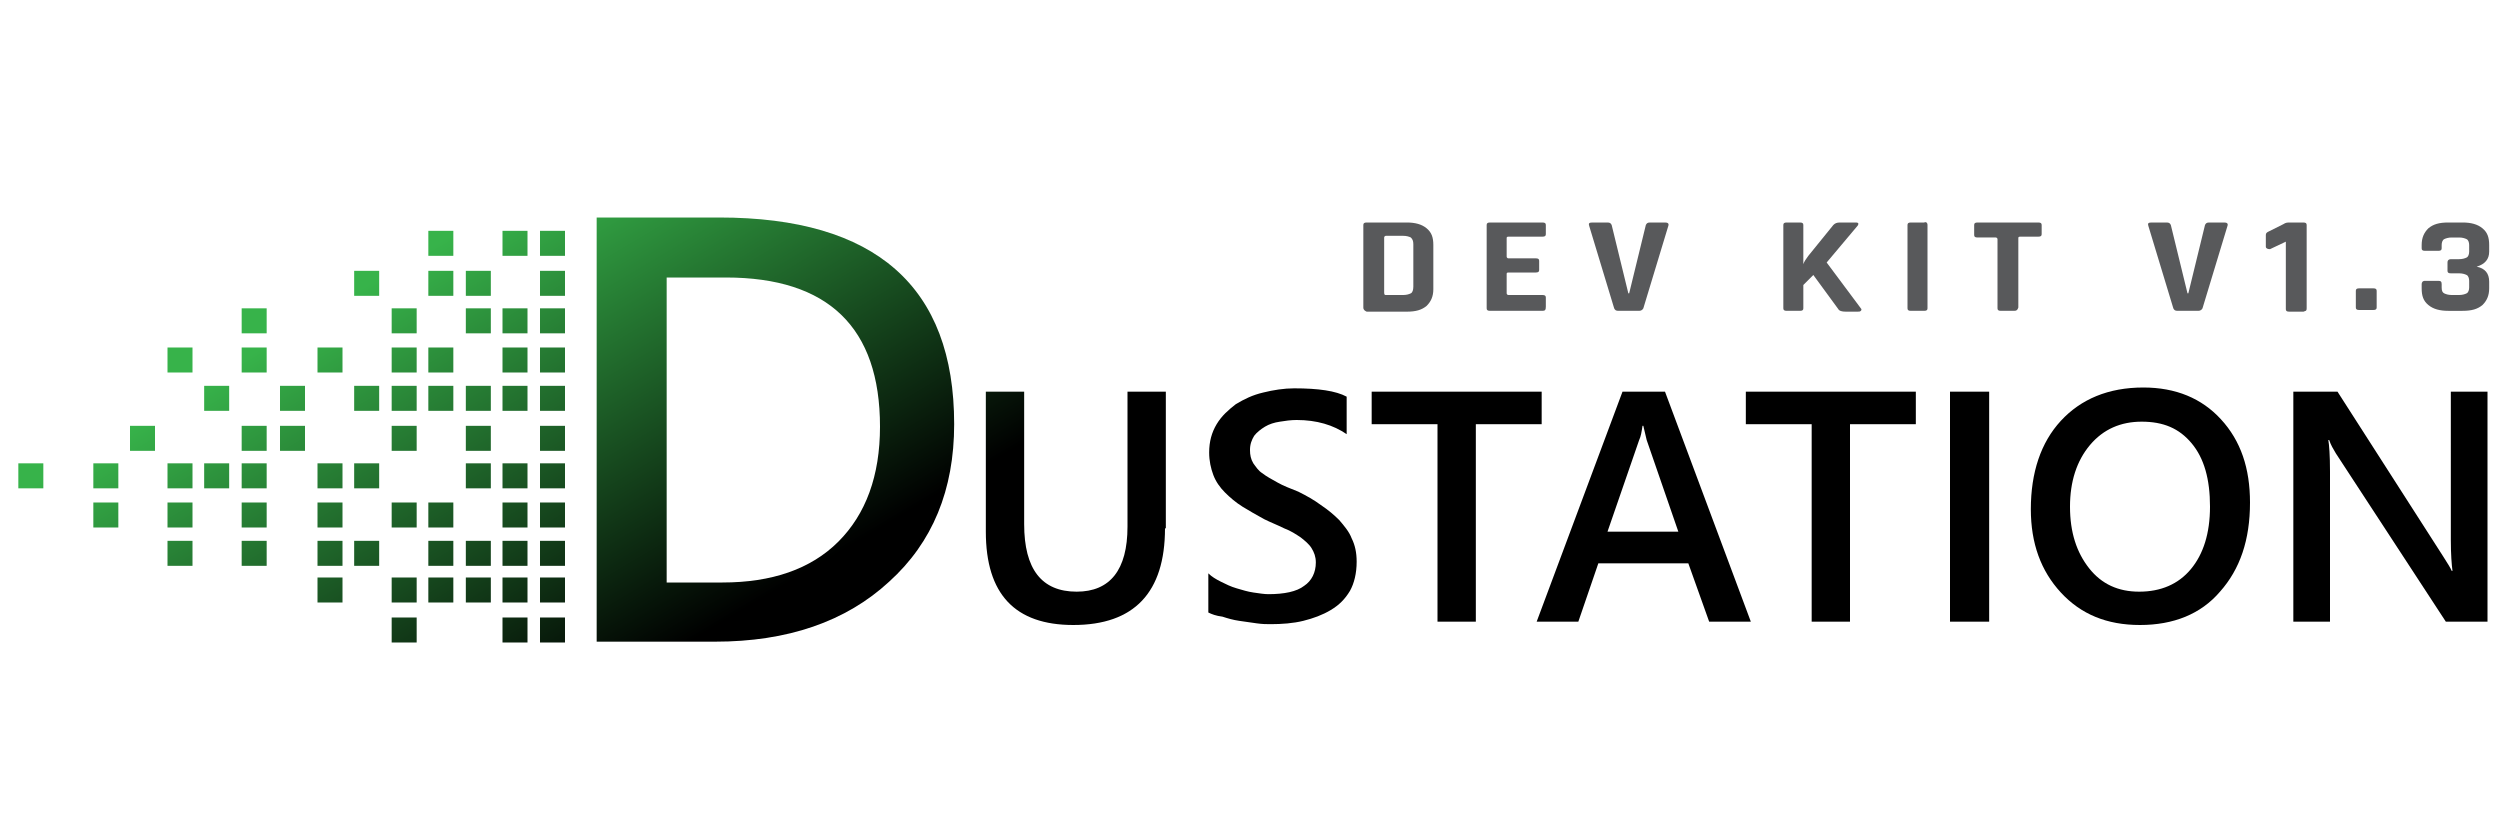 <?xml version="1.0" encoding="UTF-8"?> <svg xmlns="http://www.w3.org/2000/svg" xmlns:xlink="http://www.w3.org/1999/xlink" version="1.1" id="Layer_1" x="0px" y="0px" viewBox="0 0 300 100" style="enable-background:new 0 0 300 100;" xml:space="preserve"> <style type="text/css"> .st0{fill:url(#SVGID_1_);} .st1{fill:url(#SVGID_2_);} .st2{fill:url(#SVGID_3_);} .st3{fill:url(#SVGID_4_);} .st4{fill:url(#SVGID_5_);} .st5{fill:url(#SVGID_6_);} .st6{fill:url(#SVGID_7_);} .st7{fill:url(#SVGID_8_);} .st8{fill:url(#SVGID_9_);} .st9{fill-rule:evenodd;clip-rule:evenodd;fill:url(#SVGID_10_);} .st10{fill-rule:evenodd;clip-rule:evenodd;fill:url(#SVGID_11_);} .st11{fill-rule:evenodd;clip-rule:evenodd;fill:url(#SVGID_12_);} .st12{fill-rule:evenodd;clip-rule:evenodd;fill:url(#SVGID_13_);} .st13{fill-rule:evenodd;clip-rule:evenodd;fill:url(#SVGID_14_);} .st14{fill-rule:evenodd;clip-rule:evenodd;fill:url(#SVGID_15_);} .st15{fill-rule:evenodd;clip-rule:evenodd;fill:url(#SVGID_16_);} .st16{fill-rule:evenodd;clip-rule:evenodd;fill:url(#SVGID_17_);} .st17{fill-rule:evenodd;clip-rule:evenodd;fill:url(#SVGID_18_);} .st18{fill-rule:evenodd;clip-rule:evenodd;fill:url(#SVGID_19_);} .st19{fill-rule:evenodd;clip-rule:evenodd;fill:url(#SVGID_20_);} .st20{fill-rule:evenodd;clip-rule:evenodd;fill:url(#SVGID_21_);} .st21{fill-rule:evenodd;clip-rule:evenodd;fill:url(#SVGID_22_);} .st22{fill-rule:evenodd;clip-rule:evenodd;fill:url(#SVGID_23_);} .st23{fill-rule:evenodd;clip-rule:evenodd;fill:url(#SVGID_24_);} .st24{fill-rule:evenodd;clip-rule:evenodd;fill:url(#SVGID_25_);} .st25{fill-rule:evenodd;clip-rule:evenodd;fill:url(#SVGID_26_);} .st26{fill-rule:evenodd;clip-rule:evenodd;fill:url(#SVGID_27_);} .st27{fill-rule:evenodd;clip-rule:evenodd;fill:url(#SVGID_28_);} .st28{fill-rule:evenodd;clip-rule:evenodd;fill:url(#SVGID_29_);} .st29{fill-rule:evenodd;clip-rule:evenodd;fill:url(#SVGID_30_);} .st30{fill-rule:evenodd;clip-rule:evenodd;fill:url(#SVGID_31_);} .st31{fill-rule:evenodd;clip-rule:evenodd;fill:url(#SVGID_32_);} .st32{fill-rule:evenodd;clip-rule:evenodd;fill:url(#SVGID_33_);} .st33{fill-rule:evenodd;clip-rule:evenodd;fill:url(#SVGID_34_);} .st34{fill-rule:evenodd;clip-rule:evenodd;fill:url(#SVGID_35_);} .st35{fill-rule:evenodd;clip-rule:evenodd;fill:url(#SVGID_36_);} .st36{fill-rule:evenodd;clip-rule:evenodd;fill:url(#SVGID_37_);} .st37{fill-rule:evenodd;clip-rule:evenodd;fill:url(#SVGID_38_);} .st38{fill-rule:evenodd;clip-rule:evenodd;fill:url(#SVGID_39_);} .st39{fill-rule:evenodd;clip-rule:evenodd;fill:url(#SVGID_40_);} .st40{fill-rule:evenodd;clip-rule:evenodd;fill:url(#SVGID_41_);} .st41{fill-rule:evenodd;clip-rule:evenodd;fill:url(#SVGID_42_);} .st42{fill-rule:evenodd;clip-rule:evenodd;fill:url(#SVGID_43_);} .st43{fill-rule:evenodd;clip-rule:evenodd;fill:url(#SVGID_44_);} .st44{fill-rule:evenodd;clip-rule:evenodd;fill:url(#SVGID_45_);} .st45{fill-rule:evenodd;clip-rule:evenodd;fill:url(#SVGID_46_);} .st46{fill-rule:evenodd;clip-rule:evenodd;fill:url(#SVGID_47_);} .st47{fill-rule:evenodd;clip-rule:evenodd;fill:url(#SVGID_48_);} .st48{fill-rule:evenodd;clip-rule:evenodd;fill:url(#SVGID_49_);} .st49{fill-rule:evenodd;clip-rule:evenodd;fill:url(#SVGID_50_);} .st50{fill-rule:evenodd;clip-rule:evenodd;fill:url(#SVGID_51_);} .st51{fill-rule:evenodd;clip-rule:evenodd;fill:url(#SVGID_52_);} .st52{fill-rule:evenodd;clip-rule:evenodd;fill:url(#SVGID_53_);} .st53{fill-rule:evenodd;clip-rule:evenodd;fill:url(#SVGID_54_);} .st54{fill-rule:evenodd;clip-rule:evenodd;fill:url(#SVGID_55_);} .st55{fill-rule:evenodd;clip-rule:evenodd;fill:url(#SVGID_56_);} .st56{fill-rule:evenodd;clip-rule:evenodd;fill:url(#SVGID_57_);} .st57{fill-rule:evenodd;clip-rule:evenodd;fill:url(#SVGID_58_);} .st58{fill-rule:evenodd;clip-rule:evenodd;fill:url(#SVGID_59_);} .st59{fill-rule:evenodd;clip-rule:evenodd;fill:url(#SVGID_60_);} .st60{fill-rule:evenodd;clip-rule:evenodd;fill:url(#SVGID_61_);} .st61{fill-rule:evenodd;clip-rule:evenodd;fill:url(#SVGID_62_);} .st62{fill-rule:evenodd;clip-rule:evenodd;fill:url(#SVGID_63_);} .st63{fill-rule:evenodd;clip-rule:evenodd;fill:url(#SVGID_64_);} .st64{fill-rule:evenodd;clip-rule:evenodd;fill:url(#SVGID_65_);} .st65{fill-rule:evenodd;clip-rule:evenodd;fill:url(#SVGID_66_);} .st66{fill-rule:evenodd;clip-rule:evenodd;fill:url(#SVGID_67_);} .st67{fill-rule:evenodd;clip-rule:evenodd;fill:url(#SVGID_68_);} .st68{fill-rule:evenodd;clip-rule:evenodd;fill:url(#SVGID_69_);} .st69{fill-rule:evenodd;clip-rule:evenodd;fill:url(#SVGID_70_);} .st70{fill-rule:evenodd;clip-rule:evenodd;fill:url(#SVGID_71_);} .st71{fill-rule:evenodd;clip-rule:evenodd;fill:url(#SVGID_72_);} .st72{fill-rule:evenodd;clip-rule:evenodd;fill:url(#SVGID_73_);} .st73{fill-rule:evenodd;clip-rule:evenodd;fill:url(#SVGID_74_);} .st74{fill-rule:evenodd;clip-rule:evenodd;fill:url(#SVGID_75_);} .st75{fill-rule:evenodd;clip-rule:evenodd;fill:url(#SVGID_76_);} .st76{fill-rule:evenodd;clip-rule:evenodd;fill:url(#SVGID_77_);} .st77{fill:#58595B;} </style> <g> <linearGradient id="SVGID_1_" gradientUnits="userSpaceOnUse" x1="68.99" y1="19.376" x2="97.932" y2="67.976"> <stop offset="0" style="stop-color:#37B34A"></stop> <stop offset="1" style="stop-color:#000000"></stop> </linearGradient> <path class="st0" d="M71.6,77V26.1h14.7c18.8,0,28.2,8.3,28.2,24.8c0,7.9-2.6,14.2-7.8,18.9c-5.2,4.8-12.2,7.2-20.9,7.2H71.6z M80,33.3v36.6h6.7c5.9,0,10.6-1.6,13.9-4.9c3.3-3.3,5-7.9,5-13.8c0-11.9-6.2-17.9-18.5-17.9H80z"></path> <linearGradient id="SVGID_2_" gradientUnits="userSpaceOnUse" x1="96.554" y1="2.961" x2="125.496" y2="51.562"> <stop offset="0" style="stop-color:#37B34A"></stop> <stop offset="1" style="stop-color:#000000"></stop> </linearGradient> <path class="st1" d="M139.8,63.4c0,7.7-3.7,11.6-11,11.6c-7,0-10.5-3.7-10.5-11.2V47h4.6v15.9c0,5.4,2.1,8.1,6.3,8.1 c4,0,6.1-2.6,6.1-7.8V47h4.6V63.4z"></path> <linearGradient id="SVGID_3_" gradientUnits="userSpaceOnUse" x1="113.123" y1="-6.903" x2="142.064" y2="41.696"> <stop offset="0" style="stop-color:#37B34A"></stop> <stop offset="1" style="stop-color:#000000"></stop> </linearGradient> <path class="st2" d="M145,73.5v-4.7c0.4,0.4,0.9,0.7,1.5,1c0.6,0.3,1.2,0.6,1.9,0.8c0.7,0.2,1.3,0.4,2,0.5c0.7,0.1,1.3,0.2,1.8,0.2 c1.9,0,3.4-0.3,4.3-1c0.9-0.6,1.4-1.6,1.4-2.8c0-0.7-0.2-1.2-0.5-1.7c-0.3-0.5-0.8-0.9-1.3-1.3c-0.6-0.4-1.2-0.8-2-1.1 c-0.8-0.4-1.6-0.7-2.4-1.1c-0.9-0.5-1.8-1-2.6-1.5c-0.8-0.5-1.5-1.1-2.1-1.7c-0.6-0.6-1.1-1.3-1.4-2.1c-0.3-0.8-0.5-1.7-0.5-2.7 c0-1.3,0.3-2.4,0.9-3.4c0.6-1,1.4-1.7,2.3-2.4c1-0.6,2-1.1,3.3-1.4c1.2-0.3,2.5-0.5,3.7-0.5c2.9,0,5,0.3,6.3,1v4.5 c-1.6-1.1-3.6-1.7-6-1.7c-0.7,0-1.4,0.1-2,0.2c-0.7,0.1-1.3,0.3-1.8,0.6c-0.5,0.3-1,0.7-1.3,1.1c-0.3,0.5-0.5,1-0.5,1.7 c0,0.6,0.1,1.1,0.4,1.6c0.3,0.4,0.6,0.9,1.1,1.2c0.5,0.4,1.1,0.7,1.8,1.1c0.7,0.4,1.5,0.7,2.5,1.1c1,0.5,1.9,1,2.7,1.6 c0.9,0.6,1.6,1.2,2.2,1.8c0.6,0.7,1.2,1.4,1.5,2.2c0.4,0.8,0.6,1.7,0.6,2.8c0,1.4-0.3,2.6-0.8,3.5c-0.6,1-1.3,1.7-2.3,2.3 c-1,0.6-2.1,1-3.3,1.3c-1.2,0.3-2.6,0.4-3.9,0.4c-0.5,0-1,0-1.7-0.1c-0.7-0.1-1.4-0.2-2.1-0.3c-0.7-0.1-1.4-0.3-2-0.5 C145.9,73.9,145.4,73.7,145,73.5z"></path> <linearGradient id="SVGID_4_" gradientUnits="userSpaceOnUse" x1="131.814" y1="-18.039" x2="160.757" y2="30.563"> <stop offset="0" style="stop-color:#37B34A"></stop> <stop offset="1" style="stop-color:#000000"></stop> </linearGradient> <path class="st3" d="M185,50.9h-7.9v23.7h-4.6V50.9h-7.9V47H185V50.9z"></path> <linearGradient id="SVGID_5_" gradientUnits="userSpaceOnUse" x1="141.673" y1="-23.906" x2="170.614" y2="24.694"> <stop offset="0" style="stop-color:#37B34A"></stop> <stop offset="1" style="stop-color:#000000"></stop> </linearGradient> <path class="st4" d="M210.1,74.6h-5l-2.5-7h-10.8l-2.4,7h-5L194.7,47h5.1L210.1,74.6z M201.4,63.8l-3.8-11 c-0.1-0.4-0.2-0.9-0.4-1.7h-0.1c-0.1,0.7-0.2,1.3-0.4,1.7l-3.8,11H201.4z"></path> <linearGradient id="SVGID_6_" gradientUnits="userSpaceOnUse" x1="164.991" y1="-37.796" x2="193.934" y2="10.805"> <stop offset="0" style="stop-color:#37B34A"></stop> <stop offset="1" style="stop-color:#000000"></stop> </linearGradient> <path class="st5" d="M229.9,50.9H222v23.7h-4.6V50.9h-7.9V47h20.4V50.9z"></path> <linearGradient id="SVGID_7_" gradientUnits="userSpaceOnUse" x1="174.297" y1="-43.335" x2="203.238" y2="5.266"> <stop offset="0" style="stop-color:#37B34A"></stop> <stop offset="1" style="stop-color:#000000"></stop> </linearGradient> <path class="st6" d="M238.7,74.6H234V47h4.7V74.6z"></path> <linearGradient id="SVGID_8_" gradientUnits="userSpaceOnUse" x1="189.504" y1="-52.388" x2="218.445" y2="-3.789"> <stop offset="0" style="stop-color:#37B34A"></stop> <stop offset="1" style="stop-color:#000000"></stop> </linearGradient> <path class="st7" d="M256.8,75c-4,0-7.1-1.3-9.5-3.9c-2.4-2.6-3.6-5.9-3.6-10c0-4.4,1.2-8,3.6-10.6c2.4-2.6,5.7-4,9.9-4 c3.9,0,7,1.3,9.3,3.8c2.4,2.6,3.5,5.9,3.5,10c0,4.5-1.2,8-3.6,10.7C264.1,73.7,260.8,75,256.8,75z M257,50.6 c-2.5,0-4.6,0.9-6.2,2.8c-1.6,1.9-2.4,4.4-2.4,7.4c0,3.1,0.8,5.5,2.3,7.4c1.5,1.9,3.5,2.8,6,2.8c2.6,0,4.7-0.9,6.2-2.7 c1.5-1.8,2.3-4.3,2.3-7.5c0-3.3-0.7-5.8-2.2-7.6S259.6,50.6,257,50.6z"></path> <linearGradient id="SVGID_9_" gradientUnits="userSpaceOnUse" x1="211.591" y1="-65.542" x2="240.533" y2="-16.942"> <stop offset="0" style="stop-color:#37B34A"></stop> <stop offset="1" style="stop-color:#000000"></stop> </linearGradient> <path class="st8" d="M298.5,74.6h-5l-13.2-20.2c-0.3-0.5-0.6-1-0.8-1.6h-0.1c0.1,0.6,0.2,1.8,0.2,3.8v18h-4.4V47h5.3l12.7,19.8 c0.5,0.8,0.9,1.4,1,1.7h0.1c-0.1-0.7-0.2-2-0.2-3.7V47h4.4V74.6z"></path> <g> <linearGradient id="SVGID_10_" gradientUnits="userSpaceOnUse" x1="62.682" y1="23.133" x2="91.621" y2="71.729"> <stop offset="0" style="stop-color:#37B34A"></stop> <stop offset="1" style="stop-color:#000000"></stop> </linearGradient> <rect x="64.8" y="27.7" class="st9" width="3" height="3"></rect> <linearGradient id="SVGID_11_" gradientUnits="userSpaceOnUse" x1="60.592" y1="24.377" x2="89.532" y2="72.975"> <stop offset="0" style="stop-color:#37B34A"></stop> <stop offset="1" style="stop-color:#000000"></stop> </linearGradient> <rect x="64.8" y="32.5" class="st10" width="3" height="3"></rect> <linearGradient id="SVGID_12_" gradientUnits="userSpaceOnUse" x1="58.617" y1="25.554" x2="87.556" y2="74.15"> <stop offset="0" style="stop-color:#37B34A"></stop> <stop offset="1" style="stop-color:#000000"></stop> </linearGradient> <rect x="64.8" y="37" class="st11" width="3" height="3"></rect> <linearGradient id="SVGID_13_" gradientUnits="userSpaceOnUse" x1="56.525" y1="26.795" x2="85.471" y2="75.404"> <stop offset="0" style="stop-color:#37B34A"></stop> <stop offset="1" style="stop-color:#000000"></stop> </linearGradient> <rect x="64.8" y="41.7" class="st12" width="3" height="3"></rect> <linearGradient id="SVGID_14_" gradientUnits="userSpaceOnUse" x1="54.498" y1="28.002" x2="83.443" y2="76.608"> <stop offset="0" style="stop-color:#37B34A"></stop> <stop offset="1" style="stop-color:#000000"></stop> </linearGradient> <rect x="64.8" y="46.3" class="st13" width="3" height="3"></rect> <linearGradient id="SVGID_15_" gradientUnits="userSpaceOnUse" x1="52.412" y1="29.253" x2="81.349" y2="77.845"> <stop offset="0" style="stop-color:#37B34A"></stop> <stop offset="1" style="stop-color:#000000"></stop> </linearGradient> <rect x="64.8" y="51.1" class="st14" width="3" height="3"></rect> <linearGradient id="SVGID_16_" gradientUnits="userSpaceOnUse" x1="50.436" y1="30.428" x2="79.375" y2="79.024"> <stop offset="0" style="stop-color:#37B34A"></stop> <stop offset="1" style="stop-color:#000000"></stop> </linearGradient> <rect x="64.8" y="55.6" class="st15" width="3" height="3"></rect> <linearGradient id="SVGID_17_" gradientUnits="userSpaceOnUse" x1="48.342" y1="31.666" x2="77.288" y2="80.273"> <stop offset="0" style="stop-color:#37B34A"></stop> <stop offset="1" style="stop-color:#000000"></stop> </linearGradient> <rect x="64.8" y="60.3" class="st16" width="3" height="3"></rect> <linearGradient id="SVGID_18_" gradientUnits="userSpaceOnUse" x1="46.359" y1="32.849" x2="75.303" y2="81.453"> <stop offset="0" style="stop-color:#37B34A"></stop> <stop offset="1" style="stop-color:#000000"></stop> </linearGradient> <rect x="64.8" y="64.9" class="st17" width="3" height="3"></rect> <linearGradient id="SVGID_19_" gradientUnits="userSpaceOnUse" x1="44.384" y1="34.026" x2="73.327" y2="82.629"> <stop offset="0" style="stop-color:#37B34A"></stop> <stop offset="1" style="stop-color:#000000"></stop> </linearGradient> <rect x="64.8" y="69.3" class="st18" width="3" height="3"></rect> <linearGradient id="SVGID_20_" gradientUnits="userSpaceOnUse" x1="42.293" y1="35.27" x2="71.237" y2="83.874"> <stop offset="0" style="stop-color:#37B34A"></stop> <stop offset="1" style="stop-color:#000000"></stop> </linearGradient> <rect x="64.8" y="74.1" class="st19" width="3" height="3"></rect> <linearGradient id="SVGID_21_" gradientUnits="userSpaceOnUse" x1="59.35" y1="25.115" x2="88.297" y2="73.724"> <stop offset="0" style="stop-color:#37B34A"></stop> <stop offset="1" style="stop-color:#000000"></stop> </linearGradient> <rect x="60.3" y="27.7" class="st20" width="3" height="3"></rect> <linearGradient id="SVGID_22_" gradientUnits="userSpaceOnUse" x1="55.286" y1="27.538" x2="84.225" y2="76.134"> <stop offset="0" style="stop-color:#37B34A"></stop> <stop offset="1" style="stop-color:#000000"></stop> </linearGradient> <rect x="60.3" y="37" class="st21" width="3" height="3"></rect> <linearGradient id="SVGID_23_" gradientUnits="userSpaceOnUse" x1="53.196" y1="28.782" x2="82.136" y2="77.379"> <stop offset="0" style="stop-color:#37B34A"></stop> <stop offset="1" style="stop-color:#000000"></stop> </linearGradient> <rect x="60.3" y="41.7" class="st22" width="3" height="3"></rect> <linearGradient id="SVGID_24_" gradientUnits="userSpaceOnUse" x1="51.17" y1="29.991" x2="80.108" y2="78.584"> <stop offset="0" style="stop-color:#37B34A"></stop> <stop offset="1" style="stop-color:#000000"></stop> </linearGradient> <rect x="60.3" y="46.3" class="st23" width="3" height="3"></rect> <linearGradient id="SVGID_25_" gradientUnits="userSpaceOnUse" x1="47.101" y1="32.405" x2="76.048" y2="81.014"> <stop offset="0" style="stop-color:#37B34A"></stop> <stop offset="1" style="stop-color:#000000"></stop> </linearGradient> <rect x="60.3" y="55.6" class="st24" width="3" height="3"></rect> <linearGradient id="SVGID_26_" gradientUnits="userSpaceOnUse" x1="45.016" y1="33.657" x2="73.954" y2="82.252"> <stop offset="0" style="stop-color:#37B34A"></stop> <stop offset="1" style="stop-color:#000000"></stop> </linearGradient> <rect x="60.3" y="60.3" class="st25" width="3" height="3"></rect> <linearGradient id="SVGID_27_" gradientUnits="userSpaceOnUse" x1="43.028" y1="34.833" x2="71.972" y2="83.437"> <stop offset="0" style="stop-color:#37B34A"></stop> <stop offset="1" style="stop-color:#000000"></stop> </linearGradient> <rect x="60.3" y="64.9" class="st26" width="3" height="3"></rect> <linearGradient id="SVGID_28_" gradientUnits="userSpaceOnUse" x1="41.058" y1="36.018" x2="69.994" y2="84.609"> <stop offset="0" style="stop-color:#37B34A"></stop> <stop offset="1" style="stop-color:#000000"></stop> </linearGradient> <rect x="60.3" y="69.3" class="st27" width="3" height="3"></rect> <linearGradient id="SVGID_29_" gradientUnits="userSpaceOnUse" x1="38.968" y1="37.263" x2="67.905" y2="85.855"> <stop offset="0" style="stop-color:#37B34A"></stop> <stop offset="1" style="stop-color:#000000"></stop> </linearGradient> <rect x="60.3" y="74.1" class="st28" width="3" height="3"></rect> <linearGradient id="SVGID_30_" gradientUnits="userSpaceOnUse" x1="54.001" y1="28.302" x2="82.94" y2="76.9"> <stop offset="0" style="stop-color:#37B34A"></stop> <stop offset="1" style="stop-color:#000000"></stop> </linearGradient> <rect x="55.9" y="32.5" class="st29" width="3" height="3"></rect> <linearGradient id="SVGID_31_" gradientUnits="userSpaceOnUse" x1="52.025" y1="29.479" x2="80.965" y2="78.075"> <stop offset="0" style="stop-color:#37B34A"></stop> <stop offset="1" style="stop-color:#000000"></stop> </linearGradient> <rect x="55.9" y="37" class="st30" width="3" height="3"></rect> <linearGradient id="SVGID_32_" gradientUnits="userSpaceOnUse" x1="47.907" y1="31.928" x2="76.852" y2="80.534"> <stop offset="0" style="stop-color:#37B34A"></stop> <stop offset="1" style="stop-color:#000000"></stop> </linearGradient> <rect x="55.9" y="46.3" class="st31" width="3" height="3"></rect> <linearGradient id="SVGID_33_" gradientUnits="userSpaceOnUse" x1="45.818" y1="33.172" x2="74.761" y2="81.777"> <stop offset="0" style="stop-color:#37B34A"></stop> <stop offset="1" style="stop-color:#000000"></stop> </linearGradient> <rect x="55.9" y="51.1" class="st32" width="3" height="3"></rect> <linearGradient id="SVGID_34_" gradientUnits="userSpaceOnUse" x1="43.844" y1="34.353" x2="72.784" y2="82.949"> <stop offset="0" style="stop-color:#37B34A"></stop> <stop offset="1" style="stop-color:#000000"></stop> </linearGradient> <rect x="55.9" y="55.6" class="st33" width="3" height="3"></rect> <linearGradient id="SVGID_35_" gradientUnits="userSpaceOnUse" x1="39.768" y1="36.774" x2="68.712" y2="85.379"> <stop offset="0" style="stop-color:#37B34A"></stop> <stop offset="1" style="stop-color:#000000"></stop> </linearGradient> <rect x="55.9" y="64.9" class="st34" width="3" height="3"></rect> <linearGradient id="SVGID_36_" gradientUnits="userSpaceOnUse" x1="37.793" y1="37.952" x2="66.736" y2="86.555"> <stop offset="0" style="stop-color:#37B34A"></stop> <stop offset="1" style="stop-color:#000000"></stop> </linearGradient> <rect x="55.9" y="69.3" class="st35" width="3" height="3"></rect> <linearGradient id="SVGID_37_" gradientUnits="userSpaceOnUse" x1="52.76" y1="29.041" x2="81.697" y2="77.633"> <stop offset="0" style="stop-color:#37B34A"></stop> <stop offset="1" style="stop-color:#000000"></stop> </linearGradient> <rect x="51.4" y="27.7" class="st36" width="3" height="3"></rect> <linearGradient id="SVGID_38_" gradientUnits="userSpaceOnUse" x1="50.669" y1="30.285" x2="79.615" y2="78.892"> <stop offset="0" style="stop-color:#37B34A"></stop> <stop offset="1" style="stop-color:#000000"></stop> </linearGradient> <rect x="51.4" y="32.5" class="st37" width="3" height="3"></rect> <linearGradient id="SVGID_39_" gradientUnits="userSpaceOnUse" x1="46.604" y1="32.705" x2="75.548" y2="81.31"> <stop offset="0" style="stop-color:#37B34A"></stop> <stop offset="1" style="stop-color:#000000"></stop> </linearGradient> <rect x="51.4" y="41.7" class="st38" width="3" height="3"></rect> <linearGradient id="SVGID_40_" gradientUnits="userSpaceOnUse" x1="44.577" y1="33.912" x2="73.52" y2="82.515"> <stop offset="0" style="stop-color:#37B34A"></stop> <stop offset="1" style="stop-color:#000000"></stop> </linearGradient> <rect x="51.4" y="46.3" class="st39" width="3" height="3"></rect> <linearGradient id="SVGID_41_" gradientUnits="userSpaceOnUse" x1="38.422" y1="37.577" x2="67.365" y2="86.18"> <stop offset="0" style="stop-color:#37B34A"></stop> <stop offset="1" style="stop-color:#000000"></stop> </linearGradient> <rect x="51.4" y="60.3" class="st40" width="3" height="3"></rect> <linearGradient id="SVGID_42_" gradientUnits="userSpaceOnUse" x1="36.438" y1="38.76" x2="65.38" y2="87.36"> <stop offset="0" style="stop-color:#37B34A"></stop> <stop offset="1" style="stop-color:#000000"></stop> </linearGradient> <rect x="51.4" y="64.9" class="st41" width="3" height="3"></rect> <linearGradient id="SVGID_43_" gradientUnits="userSpaceOnUse" x1="34.463" y1="39.937" x2="63.405" y2="88.537"> <stop offset="0" style="stop-color:#37B34A"></stop> <stop offset="1" style="stop-color:#000000"></stop> </linearGradient> <rect x="51.4" y="69.3" class="st42" width="3" height="3"></rect> <linearGradient id="SVGID_44_" gradientUnits="userSpaceOnUse" x1="45.464" y1="33.386" x2="74.404" y2="81.985"> <stop offset="0" style="stop-color:#37B34A"></stop> <stop offset="1" style="stop-color:#000000"></stop> </linearGradient> <rect x="47" y="37" class="st43" width="3" height="3"></rect> <linearGradient id="SVGID_45_" gradientUnits="userSpaceOnUse" x1="43.373" y1="34.63" x2="72.314" y2="83.229"> <stop offset="0" style="stop-color:#37B34A"></stop> <stop offset="1" style="stop-color:#000000"></stop> </linearGradient> <rect x="47" y="41.7" class="st44" width="3" height="3"></rect> <linearGradient id="SVGID_46_" gradientUnits="userSpaceOnUse" x1="41.346" y1="35.835" x2="70.293" y2="84.444"> <stop offset="0" style="stop-color:#37B34A"></stop> <stop offset="1" style="stop-color:#000000"></stop> </linearGradient> <rect x="47" y="46.3" class="st45" width="3" height="3"></rect> <linearGradient id="SVGID_47_" gradientUnits="userSpaceOnUse" x1="39.256" y1="37.079" x2="68.202" y2="85.687"> <stop offset="0" style="stop-color:#37B34A"></stop> <stop offset="1" style="stop-color:#000000"></stop> </linearGradient> <rect x="47" y="51.1" class="st46" width="3" height="3"></rect> <linearGradient id="SVGID_48_" gradientUnits="userSpaceOnUse" x1="35.193" y1="39.503" x2="64.133" y2="88.101"> <stop offset="0" style="stop-color:#37B34A"></stop> <stop offset="1" style="stop-color:#000000"></stop> </linearGradient> <rect x="47" y="60.3" class="st47" width="3" height="3"></rect> <linearGradient id="SVGID_49_" gradientUnits="userSpaceOnUse" x1="31.235" y1="41.864" x2="60.172" y2="90.458"> <stop offset="0" style="stop-color:#37B34A"></stop> <stop offset="1" style="stop-color:#000000"></stop> </linearGradient> <rect x="47" y="69.3" class="st48" width="3" height="3"></rect> <linearGradient id="SVGID_50_" gradientUnits="userSpaceOnUse" x1="29.14" y1="43.1" x2="58.086" y2="91.708"> <stop offset="0" style="stop-color:#37B34A"></stop> <stop offset="1" style="stop-color:#000000"></stop> </linearGradient> <rect x="47" y="74.1" class="st49" width="3" height="3"></rect> <linearGradient id="SVGID_51_" gradientUnits="userSpaceOnUse" x1="44.108" y1="34.193" x2="73.048" y2="82.79"> <stop offset="0" style="stop-color:#37B34A"></stop> <stop offset="1" style="stop-color:#000000"></stop> </linearGradient> <rect x="42.5" y="32.5" class="st50" width="3" height="3"></rect> <linearGradient id="SVGID_52_" gradientUnits="userSpaceOnUse" x1="38.016" y1="37.819" x2="66.961" y2="86.425"> <stop offset="0" style="stop-color:#37B34A"></stop> <stop offset="1" style="stop-color:#000000"></stop> </linearGradient> <rect x="42.5" y="46.3" class="st51" width="3" height="3"></rect> <linearGradient id="SVGID_53_" gradientUnits="userSpaceOnUse" x1="33.952" y1="40.243" x2="62.891" y2="88.839"> <stop offset="0" style="stop-color:#37B34A"></stop> <stop offset="1" style="stop-color:#000000"></stop> </linearGradient> <rect x="42.5" y="55.6" class="st52" width="3" height="3"></rect> <linearGradient id="SVGID_54_" gradientUnits="userSpaceOnUse" x1="29.876" y1="42.665" x2="58.82" y2="91.269"> <stop offset="0" style="stop-color:#37B34A"></stop> <stop offset="1" style="stop-color:#000000"></stop> </linearGradient> <rect x="42.5" y="64.9" class="st53" width="3" height="3"></rect> <linearGradient id="SVGID_55_" gradientUnits="userSpaceOnUse" x1="36.782" y1="38.555" x2="65.725" y2="87.157"> <stop offset="0" style="stop-color:#37B34A"></stop> <stop offset="1" style="stop-color:#000000"></stop> </linearGradient> <rect x="38.1" y="41.7" class="st54" width="3" height="3"></rect> <linearGradient id="SVGID_56_" gradientUnits="userSpaceOnUse" x1="30.69" y1="42.183" x2="59.633" y2="90.785"> <stop offset="0" style="stop-color:#37B34A"></stop> <stop offset="1" style="stop-color:#000000"></stop> </linearGradient> <rect x="38.1" y="55.6" class="st55" width="3" height="3"></rect> <linearGradient id="SVGID_57_" gradientUnits="userSpaceOnUse" x1="28.601" y1="43.427" x2="57.542" y2="92.028"> <stop offset="0" style="stop-color:#37B34A"></stop> <stop offset="1" style="stop-color:#000000"></stop> </linearGradient> <rect x="38.1" y="60.3" class="st56" width="3" height="3"></rect> <linearGradient id="SVGID_58_" gradientUnits="userSpaceOnUse" x1="26.617" y1="44.61" x2="55.557" y2="93.208"> <stop offset="0" style="stop-color:#37B34A"></stop> <stop offset="1" style="stop-color:#000000"></stop> </linearGradient> <rect x="38.1" y="64.9" class="st57" width="3" height="3"></rect> <linearGradient id="SVGID_59_" gradientUnits="userSpaceOnUse" x1="24.642" y1="45.788" x2="53.581" y2="94.384"> <stop offset="0" style="stop-color:#37B34A"></stop> <stop offset="1" style="stop-color:#000000"></stop> </linearGradient> <rect x="38.1" y="69.3" class="st58" width="3" height="3"></rect> <linearGradient id="SVGID_60_" gradientUnits="userSpaceOnUse" x1="31.423" y1="41.745" x2="60.369" y2="90.354"> <stop offset="0" style="stop-color:#37B34A"></stop> <stop offset="1" style="stop-color:#000000"></stop> </linearGradient> <rect x="33.6" y="46.3" class="st59" width="3" height="3"></rect> <linearGradient id="SVGID_61_" gradientUnits="userSpaceOnUse" x1="29.335" y1="42.992" x2="58.273" y2="91.587"> <stop offset="0" style="stop-color:#37B34A"></stop> <stop offset="1" style="stop-color:#000000"></stop> </linearGradient> <rect x="33.6" y="51.1" class="st60" width="3" height="3"></rect> <linearGradient id="SVGID_62_" gradientUnits="userSpaceOnUse" x1="32.166" y1="41.304" x2="61.105" y2="89.899"> <stop offset="0" style="stop-color:#37B34A"></stop> <stop offset="1" style="stop-color:#000000"></stop> </linearGradient> <rect x="29" y="37" class="st61" width="3" height="3"></rect> <linearGradient id="SVGID_63_" gradientUnits="userSpaceOnUse" x1="30.077" y1="42.548" x2="59.016" y2="91.144"> <stop offset="0" style="stop-color:#37B34A"></stop> <stop offset="1" style="stop-color:#000000"></stop> </linearGradient> <rect x="29" y="41.7" class="st62" width="3" height="3"></rect> <linearGradient id="SVGID_64_" gradientUnits="userSpaceOnUse" x1="25.96" y1="44.999" x2="54.904" y2="93.603"> <stop offset="0" style="stop-color:#37B34A"></stop> <stop offset="1" style="stop-color:#000000"></stop> </linearGradient> <rect x="29" y="51.1" class="st63" width="3" height="3"></rect> <linearGradient id="SVGID_65_" gradientUnits="userSpaceOnUse" x1="23.984" y1="46.174" x2="52.93" y2="94.783"> <stop offset="0" style="stop-color:#37B34A"></stop> <stop offset="1" style="stop-color:#000000"></stop> </linearGradient> <rect x="29" y="55.6" class="st64" width="3" height="3"></rect> <linearGradient id="SVGID_66_" gradientUnits="userSpaceOnUse" x1="21.896" y1="47.422" x2="50.834" y2="96.017"> <stop offset="0" style="stop-color:#37B34A"></stop> <stop offset="1" style="stop-color:#000000"></stop> </linearGradient> <rect x="29" y="60.3" class="st65" width="3" height="3"></rect> <linearGradient id="SVGID_67_" gradientUnits="userSpaceOnUse" x1="19.91" y1="48.601" x2="48.854" y2="97.205"> <stop offset="0" style="stop-color:#37B34A"></stop> <stop offset="1" style="stop-color:#000000"></stop> </linearGradient> <rect x="29" y="64.9" class="st66" width="3" height="3"></rect> <linearGradient id="SVGID_68_" gradientUnits="userSpaceOnUse" x1="24.719" y1="45.738" x2="53.665" y2="94.345"> <stop offset="0" style="stop-color:#37B34A"></stop> <stop offset="1" style="stop-color:#000000"></stop> </linearGradient> <rect x="24.5" y="46.3" class="st67" width="3" height="3"></rect> <linearGradient id="SVGID_69_" gradientUnits="userSpaceOnUse" x1="20.655" y1="48.16" x2="49.594" y2="96.757"> <stop offset="0" style="stop-color:#37B34A"></stop> <stop offset="1" style="stop-color:#000000"></stop> </linearGradient> <rect x="24.5" y="55.6" class="st68" width="3" height="3"></rect> <linearGradient id="SVGID_70_" gradientUnits="userSpaceOnUse" x1="23.486" y1="46.473" x2="52.423" y2="95.065"> <stop offset="0" style="stop-color:#37B34A"></stop> <stop offset="1" style="stop-color:#000000"></stop> </linearGradient> <rect x="20.1" y="41.7" class="st69" width="3" height="3"></rect> <linearGradient id="SVGID_71_" gradientUnits="userSpaceOnUse" x1="17.394" y1="50.1" x2="46.338" y2="98.706"> <stop offset="0" style="stop-color:#37B34A"></stop> <stop offset="1" style="stop-color:#000000"></stop> </linearGradient> <rect x="20.1" y="55.6" class="st70" width="3" height="3"></rect> <linearGradient id="SVGID_72_" gradientUnits="userSpaceOnUse" x1="15.306" y1="51.347" x2="44.242" y2="99.939"> <stop offset="0" style="stop-color:#37B34A"></stop> <stop offset="1" style="stop-color:#000000"></stop> </linearGradient> <rect x="20.1" y="60.3" class="st71" width="3" height="3"></rect> <linearGradient id="SVGID_73_" gradientUnits="userSpaceOnUse" x1="13.32" y1="52.527" x2="42.262" y2="101.128"> <stop offset="0" style="stop-color:#37B34A"></stop> <stop offset="1" style="stop-color:#000000"></stop> </linearGradient> <rect x="20.1" y="64.9" class="st72" width="3" height="3"></rect> <linearGradient id="SVGID_74_" gradientUnits="userSpaceOnUse" x1="16.04" y1="50.908" x2="44.981" y2="99.508"> <stop offset="0" style="stop-color:#37B34A"></stop> <stop offset="1" style="stop-color:#000000"></stop> </linearGradient> <rect x="15.6" y="51.1" class="st73" width="3" height="3"></rect> <linearGradient id="SVGID_75_" gradientUnits="userSpaceOnUse" x1="10.832" y1="54.009" x2="39.771" y2="102.605"> <stop offset="0" style="stop-color:#37B34A"></stop> <stop offset="1" style="stop-color:#000000"></stop> </linearGradient> <rect x="11.2" y="55.6" class="st74" width="3" height="3"></rect> <linearGradient id="SVGID_76_" gradientUnits="userSpaceOnUse" x1="8.742" y1="55.252" x2="37.688" y2="103.859"> <stop offset="0" style="stop-color:#37B34A"></stop> <stop offset="1" style="stop-color:#000000"></stop> </linearGradient> <rect x="11.2" y="60.3" class="st75" width="3" height="3"></rect> <linearGradient id="SVGID_77_" gradientUnits="userSpaceOnUse" x1="4.242" y1="57.934" x2="33.181" y2="106.529"> <stop offset="0" style="stop-color:#37B34A"></stop> <stop offset="1" style="stop-color:#000000"></stop> </linearGradient> <rect x="2.2" y="55.6" class="st76" width="3" height="3"></rect> </g> </g> <g> <path class="st77" d="M163.6,36.9V27c0-0.2,0.1-0.3,0.4-0.3h4.8c1,0,1.8,0.2,2.4,0.7c0.6,0.5,0.8,1.1,0.8,2v5.3 c0,0.9-0.3,1.5-0.8,2c-0.6,0.5-1.3,0.7-2.4,0.7h-4.8C163.8,37.3,163.6,37.2,163.6,36.9z M166.3,35.4h2.1c0.4,0,0.7-0.1,0.9-0.2 c0.2-0.1,0.3-0.4,0.3-0.8v-5.1c0-0.4-0.1-0.6-0.3-0.8c-0.2-0.1-0.5-0.2-0.9-0.2h-2.1c-0.1,0-0.2,0.1-0.2,0.2v6.6 C166.1,35.4,166.2,35.4,166.3,35.4z"></path> <path class="st77" d="M185.1,37.3h-6.3c-0.3,0-0.4-0.1-0.4-0.3V27c0-0.2,0.1-0.3,0.4-0.3h6.3c0.3,0,0.4,0.1,0.4,0.3v1.1 c0,0.2-0.1,0.3-0.4,0.3H181c-0.2,0-0.2,0.1-0.2,0.2v2.2c0,0.1,0.1,0.2,0.2,0.2h3.3c0.3,0,0.4,0.1,0.4,0.3v1.1 c0,0.2-0.1,0.3-0.4,0.3H181c-0.2,0-0.2,0.1-0.2,0.2v2.3c0,0.1,0.1,0.2,0.2,0.2h4.1c0.3,0,0.4,0.1,0.4,0.3v1.1 C185.5,37.2,185.4,37.3,185.1,37.3z"></path> <path class="st77" d="M196.7,37.3h-2.5c-0.3,0-0.4-0.1-0.5-0.3l-3-9.9c-0.1-0.3,0-0.4,0.4-0.4h1.8c0.3,0,0.4,0.1,0.5,0.3l2,8.2h0.1 l2-8.2c0.1-0.2,0.2-0.3,0.5-0.3h1.8c0.3,0,0.5,0.1,0.4,0.4l-3,9.9C197.1,37.2,196.9,37.3,196.7,37.3z"></path> <path class="st77" d="M216,37.3h-1.6c-0.3,0-0.4-0.1-0.4-0.3V27c0-0.2,0.1-0.3,0.4-0.3h1.6c0.3,0,0.4,0.1,0.4,0.3v4.7h0 c0.1-0.3,0.3-0.6,0.6-1L220,27c0.2-0.2,0.4-0.3,0.8-0.3h1.9c0.1,0,0.2,0,0.3,0.1c0,0.1,0,0.2-0.1,0.3l-3.7,4.4l4.1,5.5 c0.1,0.1,0.1,0.2,0,0.3c-0.1,0.1-0.2,0.1-0.4,0.1h-1.4c-0.5,0-0.8-0.1-0.9-0.3l-3-4.1l-1.2,1.2v2.8C216.4,37.2,216.3,37.3,216,37.3 z"></path> <path class="st77" d="M231.3,27v10c0,0.2-0.1,0.3-0.4,0.3h-1.6c-0.3,0-0.4-0.1-0.4-0.3V27c0-0.2,0.1-0.3,0.4-0.3h1.6 C231.1,26.6,231.3,26.7,231.3,27z"></path> <path class="st77" d="M241.7,37.3h-1.6c-0.3,0-0.4-0.1-0.4-0.3v-8.3c0-0.1-0.1-0.2-0.2-0.2h-2.2c-0.3,0-0.4-0.1-0.4-0.3V27 c0-0.2,0.1-0.3,0.4-0.3h7.3c0.3,0,0.4,0.1,0.4,0.3v1.1c0,0.2-0.1,0.3-0.4,0.3h-2.2c-0.2,0-0.2,0.1-0.2,0.2v8.3 C242.1,37.2,242,37.3,241.7,37.3z"></path> <path class="st77" d="M263.8,37.3h-2.5c-0.3,0-0.4-0.1-0.5-0.3l-3-9.9c-0.1-0.3,0-0.4,0.4-0.4h1.8c0.3,0,0.4,0.1,0.5,0.3l2,8.2h0.1 l2-8.2c0.1-0.2,0.2-0.3,0.5-0.3h1.8c0.3,0,0.5,0.1,0.4,0.4l-3,9.9C264.2,37.2,264,37.3,263.8,37.3z"></path> <path class="st77" d="M271.9,29.6v-1.4c0-0.2,0.1-0.3,0.3-0.4l1.8-0.9c0.3-0.2,0.5-0.2,0.8-0.2h1.6c0.3,0,0.4,0.1,0.4,0.3v10 c0,0.1,0,0.2-0.1,0.3c-0.1,0-0.2,0.1-0.3,0.1h-1.7c-0.3,0-0.4-0.1-0.4-0.3v-8.1l-1.9,0.9C272.1,29.9,271.9,29.8,271.9,29.6z"></path> <path class="st77" d="M285.2,34.9v2c0,0.2-0.1,0.3-0.4,0.3h-1.7c-0.3,0-0.4-0.1-0.4-0.3v-2c0-0.2,0.1-0.3,0.4-0.3h1.7 C285.1,34.6,285.2,34.7,285.2,34.9z"></path> <path class="st77" d="M294.1,31.1h1c0.4,0,0.7-0.1,0.9-0.2c0.2-0.1,0.3-0.4,0.3-0.7v-0.8c0-0.3-0.1-0.6-0.3-0.7 c-0.2-0.1-0.5-0.2-0.9-0.2h-0.9c-0.4,0-0.7,0.1-0.9,0.2c-0.2,0.1-0.3,0.4-0.3,0.7v0.4c0,0.2-0.1,0.3-0.4,0.3H291 c-0.3,0-0.4-0.1-0.4-0.3v-0.4c0-0.9,0.3-1.5,0.8-2c0.6-0.5,1.3-0.7,2.4-0.7h1.7c1,0,1.8,0.2,2.4,0.7c0.6,0.5,0.8,1.1,0.8,2v0.8 c0,0.9-0.5,1.5-1.5,1.8c1,0.2,1.5,0.8,1.5,1.8v0.8c0,0.9-0.3,1.5-0.8,2c-0.6,0.5-1.3,0.7-2.4,0.7h-1.7c-1,0-1.8-0.2-2.4-0.7 c-0.6-0.5-0.8-1.1-0.8-2v-0.5c0-0.2,0.1-0.4,0.4-0.4h1.6c0.3,0,0.4,0.1,0.4,0.4v0.4c0,0.4,0.1,0.6,0.3,0.7c0.2,0.1,0.5,0.2,0.9,0.2 h0.9c0.4,0,0.7-0.1,0.9-0.2c0.2-0.1,0.3-0.4,0.3-0.7v-0.8c0-0.3-0.1-0.6-0.3-0.7c-0.2-0.1-0.5-0.2-0.9-0.2h-1 c-0.3,0-0.4-0.1-0.4-0.3v-1C293.7,31.2,293.9,31.1,294.1,31.1z"></path> </g> </svg> 